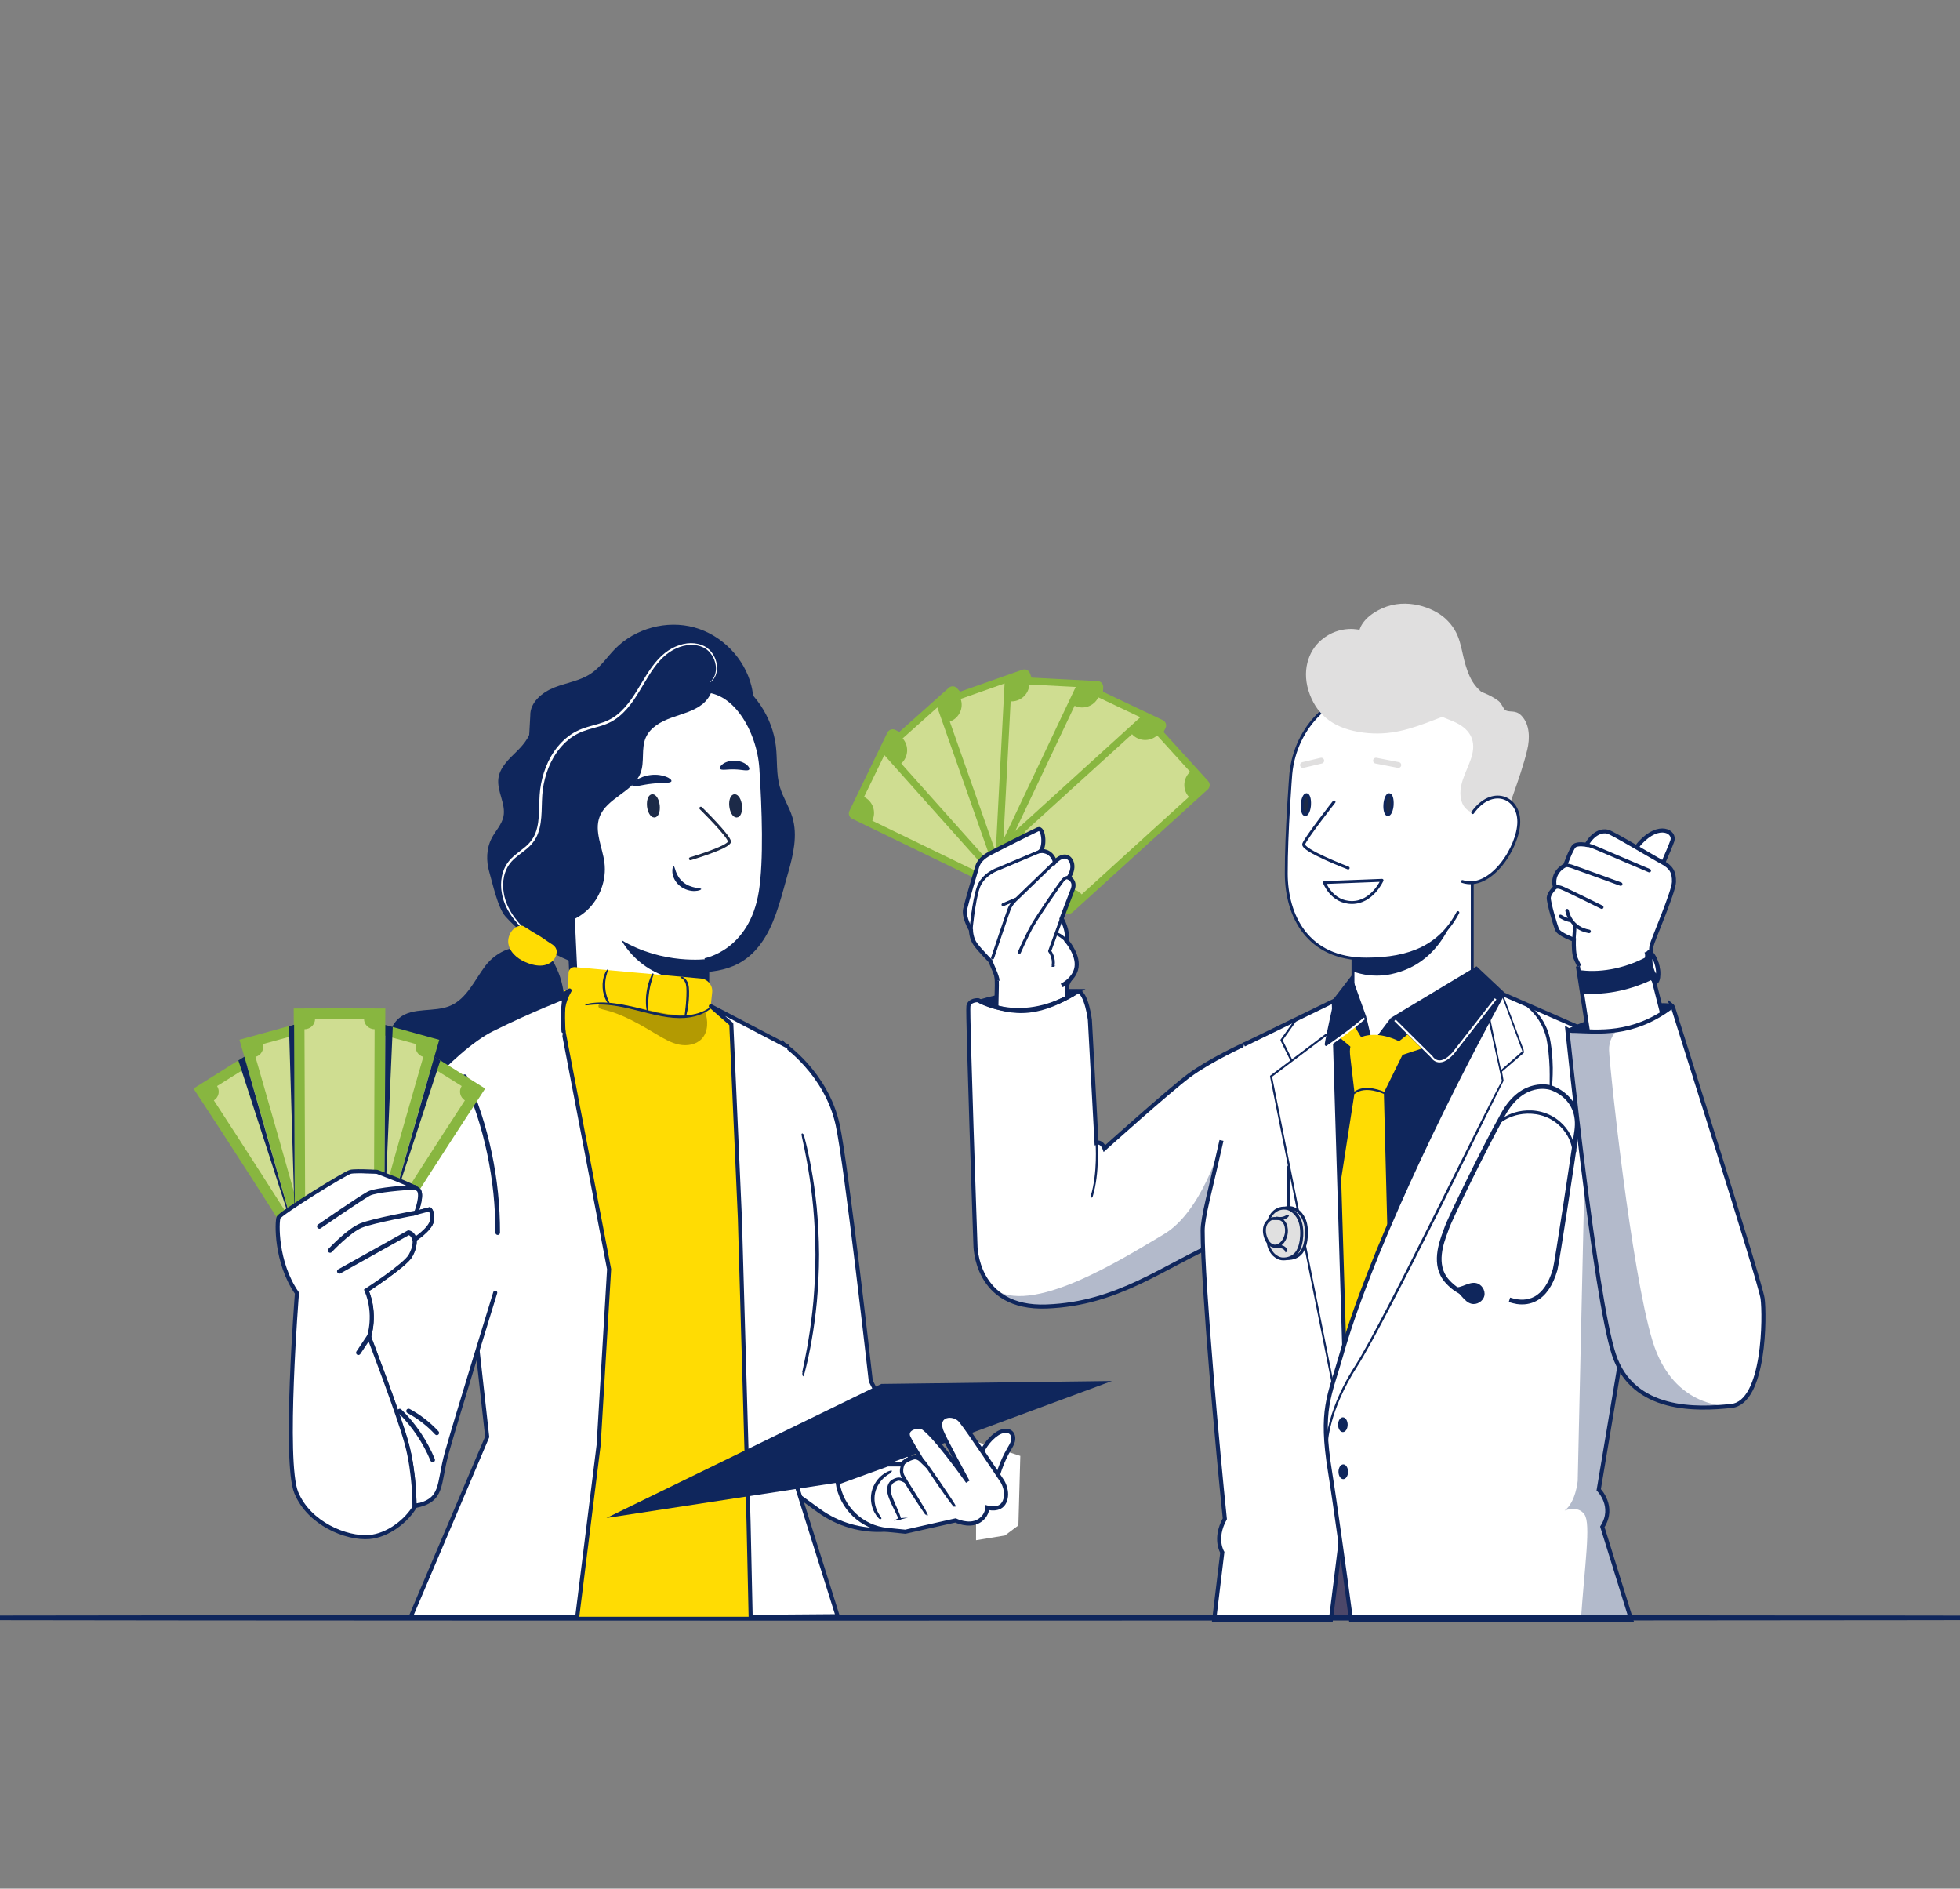 <?xml version="1.0" encoding="UTF-8"?>
<svg id="Capa_1" data-name="Capa 1" xmlns="http://www.w3.org/2000/svg" viewBox="0 0 482.61 464.95">
  <rect x="0" y="0" width="482.61" height="464.95" fill="#808080" stroke="none"/>
  <defs>
    <style>
      .cls-1, .cls-2, .cls-3, .cls-4, .cls-5, .cls-6, .cls-7, .cls-8, .cls-9 {
        stroke: #0f265c;
      }

      .cls-1, .cls-3, .cls-10, .cls-11, .cls-12 {
        stroke-linecap: round;
        stroke-linejoin: round;
      }

      .cls-1, .cls-4, .cls-5, .cls-8, .cls-13 {
        fill: #fff;
      }

      .cls-14, .cls-2, .cls-15, .cls-5, .cls-16, .cls-17, .cls-18, .cls-19, .cls-20 {
        fill-rule: evenodd;
      }

      .cls-14, .cls-6, .cls-7, .cls-9, .cls-16, .cls-21 {
        fill: #0f265c;
      }

      .cls-14, .cls-22 {
        opacity: .32;
      }

      .cls-14, .cls-16, .cls-17, .cls-18, .cls-19, .cls-20, .cls-23, .cls-24, .cls-25, .cls-21, .cls-26, .cls-27, .cls-28, .cls-29, .cls-13, .cls-30 {
        stroke-width: 0px;
      }

      .cls-2, .cls-3, .cls-10, .cls-11, .cls-12, .cls-15 {
        fill: none;
      }

      .cls-2, .cls-4, .cls-15, .cls-5, .cls-6, .cls-7, .cls-8, .cls-9 {
        stroke-miterlimit: 10;
      }

      .cls-3, .cls-11 {
        stroke-width: .71px;
      }

      .cls-10 {
        stroke: #1c2a48;
        stroke-width: .73px;
      }

      .cls-11, .cls-12 {
        stroke: #e0dfdf;
      }

      .cls-12 {
        stroke-width: 1.43px;
      }

      .cls-4 {
        stroke-width: 2px;
      }

      .cls-15 {
        stroke: #fff;
      }

      .cls-15, .cls-7 {
        stroke-width: .5px;
      }

      .cls-6 {
        stroke-width: .25px;
      }

      .cls-31 {
        opacity: .3;
      }

      .cls-17 {
        fill: #5295b2;
      }

      .cls-18, .cls-25 {
        fill: #88b640;
      }

      .cls-19, .cls-27 {
        fill: #cfdd91;
      }

      .cls-20, .cls-30 {
        fill: #ffdc03;
      }

      .cls-24 {
        fill: #4c4769;
      }

      .cls-26 {
        fill: #1c2a48;
      }

      .cls-28 {
        fill: #e0dfdf;
      }

      .cls-29 {
        fill: #e0e0e0;
      }
    </style>
  </defs>
  <g>
    <g>
      <path class="cls-13" d="m362.52,256.94c0,9.9-29.38,9.91-29.38,0v-40.48c0-9.9,6.57-17.93,14.68-17.93,8.11,0,14.69,8.03,14.69,17.93v40.48Z"/>
      <path class="cls-3" d="m362.52,256.94c0,9.9-29.38,9.91-29.38,0v-40.48c0-9.9,6.57-17.93,14.68-17.93,8.11,0,14.69,8.03,14.69,17.93v40.48Z"/>
      <path class="cls-21" d="m341.18,240.07c14.29-2.17,18.75-15.92,19.92-28.73-2.36-5.21-7.42-8.82-13.28-8.82-8.11,0-14.69,6.91-14.69,15.42v21.21c2.44.88,5.1,1.26,8.05.91"/>
      <path class="cls-13" d="m358.97,224.66c-4.31,8.18-11.62,11.45-22.59,11.45-14.52,0-19.62-10.74-19.66-21.01-.03-10.28,1.12-24.6,1.12-24.6,1.13-11.61,10.23-21.02,22.75-21.02h6.64c12.53,0,24.04,9.4,22.92,21.01,0,0-.02,17.61-7.91,24.61"/>
      <path class="cls-3" d="m358.97,224.66c-4.31,8.18-11.62,11.45-22.59,11.45-14.52,0-19.62-10.74-19.66-21.01-.03-10.28,1.12-24.6,1.12-24.6,1.13-11.61,10.23-21.02,22.75-21.02h6.64c12.53,0,24.04,9.4,22.92,21.01,0,0-.02,17.61-7.91,24.61"/>
      <path class="cls-13" d="m340.3,216.72l-14.19.55s1.8,4.91,6.79,4.91c4.99,0,7.4-5.46,7.4-5.46"/>
      <path class="cls-3" d="m340.3,216.72l-14.19.55s1.8,4.91,6.79,4.91c4.99,0,7.4-5.46,7.4-5.46Z"/>
      <path class="cls-26" d="m322.46,198.09c-.09,1.36-.57,2.46-1.07,2.46s-.83-1.1-.75-2.46c.09-1.36.56-2.46,1.06-2.46s.83,1.1.75,2.46"/>
      <path class="cls-3" d="m322.46,198.09c-.09,1.36-.57,2.46-1.07,2.46s-.83-1.1-.75-2.46c.09-1.36.56-2.46,1.06-2.46s.83,1.1.75,2.46Z"/>
      <path class="cls-26" d="m342.81,198.09c-.09,1.36-.57,2.46-1.07,2.46s-.83-1.1-.75-2.46c.09-1.36.56-2.46,1.06-2.46s.83,1.1.75,2.46"/>
      <path class="cls-3" d="m342.81,198.09c-.09,1.36-.57,2.46-1.07,2.46s-.83-1.1-.75-2.46c.09-1.36.56-2.46,1.06-2.46s.83,1.1.75,2.46Z"/>
      <path class="cls-13" d="m328.48,197.41s-6.95,8.86-7.47,10.38c-.52,1.52,10.95,5.9,10.95,5.9"/>
      <path class="cls-3" d="m328.48,197.41s-6.95,8.86-7.47,10.38c-.52,1.52,10.95,5.9,10.95,5.9"/>
      <path class="cls-12" d="m338.81,187.26l5.5,1.07m-18.98-1.07l-4.5,1.07"/>
      <path class="cls-28" d="m368.83,207.06c1.57-7.76,5.07-14.92,6.89-22.61.62-2.62.65-5.97-1.38-8.05-1.36-1.39-2.63-.52-3.88-1.28-.61-.37-.97-1.74-1.71-2.29-4.16-3.1-10.47-3.84-15.56-3.91-1.78-.02-4.48.03-6.01,1.04-2.94,1.94,1.52,3.24,2.95,3.98,2.58,1.33,5.29,2.23,7.99,3.4,3.88,1.68,5.7,4.52,4.72,8.51-.81,3.3-3.19,6.57-2.86,10.06.15,1.66.83,3.09,2.55,3.75.68.26,1.49.1,2.12.39,2.18,1.01,1.93,4.47,1.81,6.35-.06.95.5,4.07-.41,4.68.95-.63,2.05-.52,2.76-4.02"/>
      <path class="cls-11" d="m368.83,207.06c1.57-7.76,5.07-14.92,6.89-22.61.62-2.62.65-5.97-1.38-8.05-1.36-1.39-2.63-.52-3.88-1.28-.61-.37-.97-1.74-1.71-2.29-4.16-3.1-10.47-3.84-15.56-3.91-1.78-.02-4.48.03-6.01,1.04-2.94,1.94,1.52,3.24,2.95,3.98,2.58,1.33,5.29,2.23,7.99,3.4,3.88,1.68,5.7,4.52,4.72,8.51-.81,3.3-3.19,6.57-2.86,10.06.15,1.66.83,3.09,2.55,3.75.68.26,1.49.1,2.12.39,2.18,1.01,1.93,4.47,1.81,6.35-.06.95.5,4.07-.41,4.68.95-.63,2.05-.52,2.76-4.02Z"/>
      <path class="cls-28" d="m353.35,176.78c-6.09,2.37-11.11,4.05-17.58,3.23-6.92-.88-10.92-3.95-12.9-9.1-2.13-5.53-.41-10.45,2.7-13.08,4.54-3.85,9.45-2.35,9.45-2.35,0,0,.35-3.1,5.48-5.4,5.84-2.62,12.29-.14,15.1,2.41,3.97,3.61,3.6,7.21,5.05,11.74.71,2.22,1.57,4.22,3.36,5.89,1.79,1.67,3.41,3.16,4.6,5.36,2.04,3.76,2.01,11.44,1.75,14.31.6-3.48-5.3-13.42-8.82-14.28-2.71-.66-5.46.2-8.2,1.27"/>
      <path class="cls-11" d="m353.35,176.78c-6.09,2.37-11.11,4.05-17.58,3.23-6.92-.88-10.92-3.95-12.9-9.1-2.13-5.53-.41-10.45,2.7-13.08,4.54-3.85,9.45-2.35,9.45-2.35,0,0,.35-3.1,5.48-5.4,5.84-2.62,12.29-.14,15.1,2.41,3.97,3.61,3.6,7.21,5.05,11.74.71,2.22,1.57,4.22,3.36,5.89,1.79,1.67,3.41,3.16,4.6,5.36,2.04,3.76,2.01,11.44,1.75,14.31.6-3.48-5.3-13.42-8.82-14.28-2.71-.66-5.46.2-8.2,1.27Z"/>
      <path class="cls-13" d="m360.09,217.01c6.94,2.31,13.88-8.47,13.88-14.71,0-6.23-6.68-8.79-11.35-2.25"/>
      <path class="cls-3" d="m360.09,217.01c6.94,2.31,13.88-8.47,13.88-14.71,0-6.23-6.68-8.79-11.35-2.25"/>
    </g>
    <g>
      <g>
        <path class="cls-18" d="m250.31,221.2l-40.49-19.64c-.72-.35-1.02-1.21-.67-1.93l9.35-19.28c.35-.71,1.21-1.01,1.93-.67l40.49,19.64c.71.35,1.01,1.21.67,1.93l-9.35,19.28c-.35.71-1.21,1.01-1.93.67Z"/>
        <path class="cls-19" d="m246.87,217.61l-32.09-15.57c1.05-2.16.14-4.8-2.03-5.84l5.28-10.88c2.16,1.05,4.8.14,5.84-2.03l32.1,15.57c-1.05,2.16-.14,4.8,2.03,5.84l-5.28,10.88c-2.16-1.05-4.8-.14-5.84,2.03Z"/>
        <path class="cls-17" d="m247.09,208.94c-1.26-.61-1.78-2.12-1.17-3.38.61-1.26,2.12-1.78,3.38-1.17,1.26.61,1.78,2.12,1.17,3.38-.61,1.26-2.12,1.78-3.38,1.17Z"/>
      </g>
      <g>
        <path class="cls-18" d="m247.48,219.2l-29.97-33.58c-.53-.59-.48-1.51.12-2.03l15.99-14.27c.59-.53,1.51-.48,2.04.12l29.96,33.58c.53.59.48,1.51-.12,2.04l-15.99,14.27c-.59.53-1.51.48-2.03-.12Z"/>
        <path class="cls-19" d="m245.66,214.57l-23.75-26.61c1.79-1.6,1.95-4.38.35-6.18l9.03-8.06c1.6,1.79,4.38,1.95,6.18.35l23.75,26.61c-1.8,1.6-1.95,4.38-.35,6.18l-9.03,8.06c-1.6-1.8-4.38-1.95-6.18-.35Z"/>
        <path class="cls-17" d="m249.16,206.64c-.93-1.04-.84-2.64.2-3.57,1.04-.93,2.64-.84,3.57.2.93,1.04.84,2.64-.2,3.57-1.04.93-2.64.84-3.57-.2Z"/>
      </g>
      <g>
        <path class="cls-18" d="m230.68,173.82c-.26-.75.13-1.58.88-1.84l20.21-7.11c.75-.26,1.58.13,1.84.88l14.93,42.45c.26.75-.13,1.57-.88,1.84l-20.21,7.11c-.75.26-1.58-.13-1.84-.88"/>
        <path class="cls-19" d="m245.7,211.29l-11.83-33.65c2.27-.8,3.47-3.31,2.68-5.58l11.41-4.01c.8,2.27,3.31,3.47,5.58,2.67l11.83,33.65c-2.27.8-3.47,3.31-2.68,5.58l-11.41,4.01c-.8-2.27-3.31-3.47-5.58-2.68Z"/>
        <path class="cls-17" d="m251.96,205.29c-.46-1.32.23-2.76,1.55-3.23,1.32-.46,2.76.23,3.23,1.55.46,1.32-.23,2.76-1.55,3.22-1.32.46-2.76-.23-3.23-1.55Z"/>
      </g>
      <g>
        <path class="cls-25" d="m235.82,178.86h45c.8,0,1.44.65,1.44,1.44v21.43c0,.8-.65,1.44-1.44,1.44h-45c-.8,0-1.44-.65-1.44-1.44v-21.43c0-.8.65-1.44,1.44-1.44Z" transform="translate(54.06 438.99) rotate(-87)"/>
        <path class="cls-19" d="m246.98,208.28l1.87-35.62c2.4.13,4.47-1.74,4.6-4.14l12.08.63c-.13,2.4,1.74,4.47,4.14,4.6l-1.87,35.62c-2.4-.13-4.47,1.74-4.6,4.14l-12.08-.63c.12-2.4-1.74-4.47-4.14-4.6Z"/>
        <path class="cls-17" d="m255.05,205.11c.07-1.4,1.26-2.47,2.66-2.39,1.39.07,2.47,1.26,2.39,2.66-.07,1.4-1.26,2.47-2.66,2.39-1.39-.07-2.47-1.26-2.39-2.66Z"/>
      </g>
      <g>
        <path class="cls-18" d="m265.03,168.79c.34-.72,1.2-1.02,1.92-.68l19.36,9.18c.72.34,1.03,1.2.68,1.92l-19.28,40.66c-.34.72-1.2,1.02-1.92.68l-19.36-9.18c-.72-.34-1.02-1.2-.68-1.92"/>
        <path class="cls-19" d="m249.31,205.98l15.29-32.23c2.17,1.03,4.8.1,5.83-2.08l10.93,5.18c-1.03,2.17-.1,4.8,2.08,5.83l-15.29,32.23c-2.17-1.03-4.8-.1-5.83,2.08l-10.93-5.18c1.03-2.17.1-4.8-2.08-5.83Z"/>
        <path class="cls-17" d="m257.98,206.12c.6-1.26,2.11-1.8,3.37-1.2,1.26.6,1.8,2.11,1.2,3.37-.6,1.26-2.11,1.8-3.37,1.2-1.26-.6-1.8-2.11-1.2-3.37Z"/>
      </g>
      <g>
        <path class="cls-18" d="m247.73,206.6l33.31-30.26c.59-.53,1.5-.49,2.04.1l14.41,15.86c.53.59.49,1.5-.1,2.04l-33.31,30.26c-.59.53-1.5.49-2.04-.1l-14.41-15.86c-.53-.59-.49-1.5.1-2.04Z"/>
        <path class="cls-19" d="m252.34,204.74l26.4-23.99c1.62,1.78,4.4,1.91,6.18.3l8.13,8.96c-1.78,1.62-1.92,4.4-.3,6.18l-26.4,23.99c-1.62-1.78-4.4-1.91-6.18-.3l-8.13-8.95c1.78-1.62,1.91-4.4.3-6.18Z"/>
      </g>
    </g>
    <rect class="cls-24" x="312.33" y="368.85" width="39.58" height="30"/>
    <path class="cls-16" d="m265.52,243.98s-13.5-1.52-24.73,2.25c0,0-3.11,8,.18,7.83,3.29-.17,14.1.87,17.12-.86,3.03-1.73,7.43-9.21,7.43-9.21Z"/>
    <path class="cls-5" d="m241.7,233.97c3.05,3.17,3.83,5.16,3.75,8.66-.06,2.49-.16,7.31-.3,13.64l18.13-.03-.62-12.69c-.04-.8.31-1.68.74-2.39l-21.7-7.2Z"/>
    <path class="cls-5" d="m265.52,243.98c-8.82,5.45-15.23,6.63-24.73,2.25,0,0-2.07-.09-2.34,1.47-.26,1.56,1.73,58.72,1.73,58.72,0,0-.17,15.91,17.55,15.22,17.73-.69,28.44-9.75,43.06-16.16,14.62-6.41,5.51-48.31,5.51-48.31,0,0-8.45,3.85-13.55,7.65-5.1,3.81-20.78,17.92-20.78,17.92,0,0-.63-1.79-1.97-1.4l-1.64-30.27s-.78-6.4-2.86-7.09Z"/>
    <g class="cls-22">
      <path class="cls-16" d="m244.21,316.93c2.55,2.79,6.72,4.97,13.52,4.71,17.73-.69,28.44-9.75,43.06-16.16,3.16-1.39,5.21-4.44,6.49-8.36-2.91-6.76-6.74-15.37-6.74-15.37,0,0-4.56,16.6-14.08,22.18-9.51,5.57-33,20.69-42.26,13.01Z"/>
    </g>
    <path class="cls-16" d="m403.28,259.27c-12.1,26.84-10.29,36.12-1.55,59.31l-6.29,20.25h-97.09c-1.2-14.54-2.22-29.01-2.22-35.83,0-3.4,11.15-45.85,11.15-45.85l30.62-.54,65.37,2.66Z"/>
    <path class="cls-20" d="m340.75,269.03l1.02,39.84-10.7,25.34s-6.95-13.8-7.14-14.77c-.19-.97,4.42-17.09,4.42-17.09l5.18-33.31,1.56-3.16,4.33.63,1.34,2.53Z"/>
    <path class="cls-16" d="m375.69,254.94l-8.87,36.85s-16.1-28.04-16.74-28.79c-.64-.74-2.44-.35-2.44-.35l-6.87,1.77-5.95-2.05-14.01-3.04,1.17-9.79,10.99.28,4.93,6.79,32.08-11.89,5.71,10.22Z"/>
    <path class="cls-5" d="m306.31,257.17l22.1-10.75,3.57,118.06-4.29,34.38-28.74.03,2.02-16.73s-2.11-3.3.62-8.27c-1.61-15.29-5.46-57.61-5.46-70.88,0-3.45,1.82-9.7,4.64-22.25"/>
    <g>
      <path class="cls-5" d="m369.98,244.72l33.29,14.55c-12.1,26.84-10.29,36.12-1.55,59.31l-8.07,48.18s4.11,4.11.89,9.12l7.15,23.01-69.03-.03c-1.01-7.71-3.96-29.1-5.18-36.59-2.48-15.36-.12-18.48,2.79-28.75,6.69-23.65,24.02-60.16,39.7-88.79Z"/>
      <g>
        <path class="cls-7" d="m375.9,247.44s.08.03.2.11c.12.08.31.2.53.37.45.34,1.07.88,1.73,1.65,1.33,1.5,2.78,4.04,3.21,7.12.48,3.03.57,5.83.5,7.83-.03,1-.08,1.81-.12,2.37-.05.56-.08.87-.1.87s-.03-.31-.03-.87c0-.63,0-1.42.01-2.37,0-2-.12-4.76-.6-7.78-.42-3.01-1.8-5.5-3.06-7.01-1.26-1.54-2.32-2.23-2.28-2.28Z"/>
        <g>
          <path class="cls-21" d="m357.98,316.97c1.87.19,3.62-1.46,5.46-1.1,1.37.27,2.36,1.78,2.05,3.14-.31,1.36-1.86,2.3-3.21,1.95-1.92-.5-2.74-2.95-4.6-3.66"/>
          <path class="cls-7" d="m373.53,320.77c-.56-.08-1.13-.21-1.72-.39l.19-.62c2.25.69,4.23.58,5.9-.31,2.1-1.13,3.67-3.45,4.68-6.91l.04-.13c.41-1.37,4.55-28.78,5.29-33.99,1.15-8.14-5.85-10.26-6.14-10.34-.28-.09-6.62-2.09-11.32,6.32-4.92,8.81-13.21,25.94-13.89,27.99-.08.25-.2.56-.33.92-.98,2.61-3.01,8.04.27,11.79,3.66,4.18,7.14,3.25,7.29,3.21l.18.62c-.16.05-4.01,1.1-7.96-3.41-3.54-4.04-1.41-9.72-.39-12.44.13-.35.24-.65.32-.89.68-2.07,9.01-19.27,13.94-28.1,4.97-8.9,12.01-6.64,12.08-6.62.06.02,7.82,2.34,6.59,11.05-.6,4.29-4.88,32.63-5.31,34.09l-.04.13c-1.06,3.63-2.74,6.09-5,7.3-1.38.74-2.95.99-4.67.75Z"/>
        </g>
        <path class="cls-7" d="m387.49,283.71c-.09.02,0-1.4-.89-3.39-.45-.98-1.15-2.08-2.15-3.1-1-1.01-2.31-1.94-3.85-2.53-3.1-1.19-6.26-.82-8.27-.08-2.06.73-3.06,1.7-3.11,1.63,0,0,.05-.07.17-.18.13-.1.3-.27.55-.44.49-.37,1.27-.83,2.3-1.23,1.03-.4,2.33-.71,3.8-.77,1.46-.06,3.1.14,4.68.76,1.59.61,2.93,1.57,3.95,2.62,1.02,1.06,1.72,2.2,2.15,3.23.42,1.02.61,1.91.65,2.53.04.31.03.55.03.71,0,.16,0,.25-.02.25Z"/>
      </g>
    </g>
    <path class="cls-14" d="m394.9,294.44c.72,7.15,3.16,14.42,6.82,24.14l-8.07,48.18s4.11,4.11.89,9.12l7.15,23.01-12.43-.03c.93-13.57,2.5-23.65.89-26.01-1.6-2.36-4.9-.97-4.9-.97,2.78-2.09,3.23-7.32,3.23-7.32l1.66-74.3s1.89,1.66,4.75,4.19Z"/>
    <polygon class="cls-16" points="342.47 250.58 337.9 256.61 348.02 254.96 342.47 250.58"/>
    <polygon class="cls-16" points="336.44 250.4 337.9 256.61 333 252.37 336.44 250.4"/>
    <path class="cls-20" d="m345.35,259.69l6.65-2.2-1.66-3.26s-2.88-.38-3.04-.18-2.8,2.27-2.8,2.27l-8.99,1.13-.39-2.14-2.13-3.59-3.33,2.05-.35,1.2,4.85,4.07,11.18.64Z"/>
    <path class="cls-20" d="m334.51,255.58c1.66-.79,5.03-1.64,9.98.75l.85,3.36-4.6,9.34s-4.53-2.12-7.22,0l-1.02-8.68c-.26-2.18-.26-3.69,2.01-4.78Z"/>
    <path class="cls-16" d="m330.65,348.92c-.65,0-1.18.82-1.18,1.82s.53,1.82,1.18,1.82,1.18-.81,1.18-1.82-.53-1.82-1.18-1.82Z"/>
    <path class="cls-16" d="m330.75,360.5c-.65,0-1.18.82-1.18,1.82s.53,1.82,1.18,1.82,1.18-.81,1.18-1.82-.53-1.82-1.18-1.82Z"/>
    <path class="cls-21" d="m340.74,269.28s-.07,0-.11-.02c-.04-.02-4.42-2.03-6.96-.03-.11.09-.27.07-.35-.04-.09-.11-.07-.27.04-.35,2.78-2.2,7.29-.12,7.48-.03.13.06.18.21.12.34-.04.09-.13.14-.23.14Z"/>
    <path class="cls-5" d="m408.11,215.59s2.88-6.31,3.66-8.57c.78-2.27-3.2-4.6-7.88.43-4.69,5.03,4.22,8.14,4.22,8.14Z"/>
    <path class="cls-5" d="m406.55,240.29s-.17-6.15.1-7.46c.28-1.31,5.46-13.23,5.53-15.69.06-2.45-.67-3.71-2.98-4.93-2.31-1.22-12.04-7.14-13.35-7.47-1.31-.33-3.48.22-5.2,3.24,0,0-2.23-.45-3.02.28s-2.22,4.77-2.22,4.77c0,0-3.53,1.57-2.53,5.44,0,0-1.46,1.41-1.53,2.51-.07,1.11,1.58,6.82,2.09,7.93.51,1.12,4.1,2.43,4.1,2.43,0,0-.12,2.45.23,3.96.35,1.51,1.87,3.11,2.06,6.65l16.72-1.66Z"/>
    <path class="cls-16" d="m390.56,208.4c-.23-.05-.38-.28-.33-.51.05-.23.28-.38.51-.33,0,0,1.29.28,2.61.87,1.26.57,12.89,5.5,12.92,5.51.22.09.32.34.23.56-.09.22-.35.32-.56.23-.03-.01-11.65-4.93-12.94-5.52-1.24-.56-2.43-.82-2.43-.82h0Zm-7.47,10.45c-.21.12-.47.05-.59-.16-.12-.2-.05-.47.16-.59,0,0,.66-.41,1.89.02,1.05.36,10.03,4.82,10.05,4.83.21.11.3.36.19.58-.11.21-.36.3-.58.19-.02-.01-8.92-4.43-9.95-4.79-.85-.3-1.17-.09-1.17-.09h0Zm2.35,5.4s.12.78.61,1.75c-.86-.28-1.58-.76-1.58-.76-.2-.13-.47-.08-.6.12s-.08.46.12.59c0,0,1.33.89,2.69,1.07.19.26.41.52.67.78l-.24,3.52c-.02.24.16.44.4.46.24.02.44-.16.46-.4l.19-2.88c.78.56,1.78,1.01,3.05,1.22.23.04.46-.12.5-.35.04-.23-.12-.46-.35-.5-2.09-.35-3.33-1.42-4.06-2.45-.02-.03-.03-.06-.06-.08-.78-1.14-.95-2.22-.95-2.22-.04-.23-.26-.4-.49-.36s-.4.26-.36.49h0Zm.02-10.79s.41-.09,1.32.21c1.02.33,12.11,4.38,12.14,4.39.22.08.47-.03.55-.26.08-.22-.03-.47-.26-.55-.03-.01-11.17-4.08-12.18-4.4-1.11-.36-1.69-.24-1.69-.24-.24.03-.4.25-.37.48s.25.4.48.37Z"/>
    <path class="cls-16" d="m385.92,253.43s.96-.89,8.66-3.43c7.7-2.53,16.41-3.77,16.98-2.57.57,1.2-.08,4.87-.51,5.29-.42.42-21.02,3.66-22.01,3.66s-3.12-2.95-3.12-2.95Z"/>
    <polyline class="cls-5" points="388.53 237.89 391.51 257.24 407.01 255.82 409.98 252.26 405.42 234.34"/>
    <path class="cls-16" d="m405.55,235.5c-4.77,2.6-10.73,4.03-16.14,3.38-.2-.02-.39.04-.54.19-.15.15-.21.33-.18.54l.54,4.4c.04.31.28.54.59.57,5.92.47,12.12-.99,17.42-3.62.28-.14.42-.44.34-.74l-1.09-4.29c-.05-.2-.18-.35-.37-.44-.19-.08-.39-.07-.57.02Z"/>
    <path class="cls-16" d="m405.94,233.92c-.9.21-1.2,2.24-.65,4.53.55,2.29,1.72,3.97,2.62,3.75.9-.22,1.19-2.25.65-4.53-.54-2.29-1.72-3.97-2.62-3.75Z"/>
    <path class="cls-5" d="m406.67,235.39c-.39.16-.41,1.42-.05,2.8.36,1.38.96,2.37,1.34,2.2s.41-1.42.05-2.8c-.36-1.38-.96-2.37-1.34-2.2Z"/>
    <path class="cls-5" d="m387.73,253.79c5.61.16,14.18,1.32,23.72-5.8,0,0,.21-.25.11-.55,0,0,.38.29.47.8.09.5,21.41,67.31,21.97,71.44.56,4.13.58,25.56-7.69,26.44-8.27.87-24.2,1.63-28.92-12.64-4.72-14.27-11.47-80.04-11.47-80.04,0,0,.7.42,1.81.36Z"/>
    <g class="cls-22">
      <path class="cls-16" d="m387.73,253.79c2.82.08,6.39.41,10.46-.18-1,1.05-2.08,2.64-1.99,4.96.17,4.62,5.45,54.25,10.69,71.52,5.24,17.27,19.43,16.02,19.43,16.02-8.27.87-24.2,1.63-28.92-12.64-4.72-14.27-11.47-80.04-11.47-80.04,0,0,.7.42,1.81.36Z"/>
    </g>
    <path class="cls-5" d="m245.61,241.46c0-1.16-1.53-4.1-1.7-4.82,0,0-2.53-2.57-3.68-4.1-1.15-1.53-1.15-3.57-1.15-3.57,0,0-1.88-3.16-1.44-5.14.44-1.98,2.57-9.14,2.97-10.46.41-1.31,1.34-2.32,3.17-3.3,1.83-.98,10.48-5.33,11.8-5.92,1.32-.59,1.86,3.94.66,5.35,0,0,2.66-.3,3.51,2.69,0,0,1.16-1.37,2.52-1.32,1.36.05,2.78,2.33.84,5.19,0,0,1.84.73,1.01,2.93-.83,2.19-2.73,7.15-2.73,7.15,0,0,1.77,2.89,1.18,5.4,0,0,3.38,3.84,2.37,7.17-.72,2.39-2.94,3.59-3.51,3.91"/>
    <path class="cls-16" d="m342.47,250.58l10.06,9.98s1.69,1.46,3.39-.01c1.7-1.48,14.44-16.27,14.44-16.27l-6.79-6.39-21.1,12.69Z"/>
    <path class="cls-16" d="m336.44,250.4l-9.03,6.93s-1.3.63-1.21-.36c.09-.98,2.37-11.31,2.37-11.31l4.22-5.47,3.65,10.21Z"/>
    <path class="cls-21" d="m369.78,245.09c.13.04.32-.25.35-.12l5.02,13.44c.02.1.13.74.04.8l-5.35,4.61.39,2.24s-.33.7-.39.79c-.38.54-28.45,58.37-35.68,69.6-6.99,10.86-7.24,18.87-7.25,19.38.17,1.88.44,3.98.83,6.38,1.29,7.98,2.38,16.06,3.28,22.92.02.14-.08.26-.22.28-.01,0-.02,0-.03,0-.12,0-.23-.09-.25-.22-.9-6.85-1.99-14.93-3.28-22.91-.39-2.41-.66-4.51-.83-6.4,0-.01,0-.02,0-.04-.62-6.93.15-10.8,1.48-15.32l-15.17-75.49c-.02-.09.02-.19.09-.25l4.91-3.7-2.41-4.9c-.04-.08-.03-.18.02-.26l3.72-5.23c.08-.11.24-.14.35-.06.11.08.14.24.06.35l-3.63,5.11,2.3,4.68,8.33-6.27c.11-.08.27-.06.35.05.08.11.06.27-.05.35l-8.57,6.45s-.01,0-.02.01l-4.94,3.72,14.95,74.41c.16-.51.32-1.03.48-1.56.43-1.4.88-2.85,1.35-4.51,6.49-22.96,22.42-56.54,36.31-82.54,0-.01.01-.02.02-.03,1.15-2.15,2.28-4.24,3.39-6.28.07-.12.22-.17.34-.1.12.07.17.22.1.34-1.09,2-2.21,4.05-3.23,6l2.65,12.61,5.26-4.61m-46.48,81.8c-1.13,3.83-1.85,7.19-1.66,12.37.59-3.37,2.26-9.47,7.01-16.83,7.05-10.96,33.94-66.92,36.1-70.01l-3.24-14.67c-13.83,25.92-29.62,59.26-36.08,82.08-.47,1.67-.92,3.12-1.35,4.52-.27.87-.53,1.7-.77,2.51,0,0,0,.02,0,.03Zm74.85,1.61c-.05,0-.11-.02-.15-.05-2.75-2.13-4.74-5.04-5.93-8.64-4.67-14.14-11.42-79.44-11.49-80.09,0-.09.03-.19.12-.24.08-.05.18-.05.26,0,0,0,.66.38,1.66.33.56.01,1.13.04,1.72.06,1.09.05,2.21.1,3.42.1.14,0,.25.11.25.25,0,.14-.11.25-.25.25h0c-1.22,0-2.35-.05-3.44-.1-.59-.03-1.15-.05-1.69-.07-.65.03-1.17-.09-1.51-.21.6,5.72,6.96,66.07,11.42,79.56,1.16,3.51,3.1,6.33,5.76,8.41.11.09.13.24.04.35-.05.06-.12.1-.2.1Zm-134.43-47.38s-.05,0-.07-.01c-.13-.04-.21-.18-.17-.31,1.78-5.85,1.2-13.11,1.2-13.18-.01-.14.09-.26.23-.27.13,0,.26.09.27.23,0,.07.59,7.43-1.22,13.37-.03.11-.13.18-.24.18Z"/>
    <g>
      <path class="cls-7" d="m317.26,286.55c.07,0,.13,4.21.13,7.07s-.06,5.18-.13,5.18-.13-2.32-.13-5.18.06-7.07.13-7.07Z"/>
      <g>
        <g>
          <path class="cls-29" d="m313.32,305.66c.09,1.06.54,2.01,1.11,2.75.57.74,1.72,1.46,2.65,1.41,0,0,2.32.2,3.56-1.79,1.13-1.8,1.41-5.54.5-7.75-.62-1.52-2.02-2.93-3.67-2.97-2.16-.05-3.51,1.51-3.97,3.09"/>
          <path class="cls-7" d="m313.51,300.38s.05-.41.4-1.06c.18-.32.43-.7.81-1.06.37-.37.89-.7,1.53-.9.32-.09.66-.16,1.03-.16.36-.02.75.02,1.12.15.75.24,1.45.76,2,1.44.56.67.97,1.53,1.18,2.45.21.93.27,1.91.22,2.91-.1,1.54-.4,3.06-1.25,4.23-.43.57-1.02.99-1.63,1.23-.61.24-1.24.34-1.84.31h.01c-.49.02-.94-.14-1.32-.33-.38-.19-.71-.43-.99-.69-.56-.53-.86-1.12-1.08-1.61-.21-.49-.3-.91-.34-1.19-.02-.14-.03-.25-.03-.32,0-.07,0-.11,0-.11.04,0,.04.62.48,1.58.23.47.55,1.05,1.09,1.54.27.24.6.47.96.65.37.17.79.31,1.22.29h0s.01,0,.01,0c1.11.04,2.45-.39,3.26-1.48.79-1.09,1.1-2.6,1.19-4.1.11-1.94-.22-3.89-1.32-5.19-.53-.65-1.18-1.15-1.89-1.38-.35-.12-.71-.16-1.05-.15-.35,0-.68.06-.98.14-.61.17-1.11.48-1.48.83-.38.34-.64.7-.82,1.01-.37.62-.46,1.02-.49,1.01Z"/>
        </g>
        <g>
          <path class="cls-29" d="m312.18,305.76c.09,1.06.54,2.01,1.11,2.75.57.74,1.72,1.46,2.65,1.41,0,0,2.32.2,3.56-1.79,1.13-1.8,1.41-5.54.5-7.75-.62-1.52-2.02-2.93-3.67-2.97-2.16-.05-3.51,1.51-3.97,3.09"/>
          <path class="cls-7" d="m312.36,300.48s.05-.41.4-1.06c.18-.32.43-.7.81-1.06.37-.37.89-.7,1.53-.9.32-.09.66-.16,1.03-.16.36-.02.75.02,1.12.15.75.24,1.45.76,2,1.44.56.67.97,1.53,1.18,2.45.21.92.27,1.91.22,2.91-.1,1.54-.4,3.06-1.25,4.23-.43.57-1.02.99-1.63,1.23-.61.24-1.24.34-1.84.31h.01c-.49.02-.94-.14-1.32-.33-.38-.19-.71-.43-.99-.69-.56-.53-.86-1.12-1.08-1.61-.21-.49-.3-.91-.34-1.19-.02-.14-.03-.25-.03-.32,0-.07,0-.11,0-.11.04,0,.04.62.48,1.58.23.47.55,1.05,1.09,1.54.27.24.6.47.96.65.37.17.79.31,1.22.29h0s.01,0,.01,0c1.11.04,2.45-.39,3.26-1.48.79-1.09,1.1-2.6,1.19-4.1.11-1.94-.22-3.89-1.32-5.19-.53-.65-1.18-1.15-1.89-1.38-.35-.12-.71-.16-1.05-.15-.35,0-.68.06-.98.14-.61.17-1.11.48-1.48.83-.38.34-.64.7-.82,1.01-.37.62-.46,1.02-.49,1.01Z"/>
        </g>
        <g>
          <path class="cls-29" d="m314.26,299.93c-1.07-.21-2.18.52-2.63,1.52-.45.99-.35,2.17,0,3.2.18.53.43,1.04.82,1.44s.91.69,1.46.71c.82.02,1.55-.53,2.02-1.2.77-1.07,1.03-2.49.69-3.76-.22-.85-.85-1.72-1.73-1.74"/>
          <path class="cls-7" d="m314.9,300.1s.07-.02.2,0c.13.01.32.06.53.18.43.24.92.83,1.12,1.69.21.84.18,1.94-.3,3-.24.52-.59,1.05-1.1,1.44-.49.4-1.21.65-1.89.45-.68-.19-1.19-.69-1.51-1.24-.32-.55-.51-1.13-.63-1.69-.24-1.13-.04-2.25.49-2.96.53-.72,1.23-1.02,1.71-1.09.24-.04.43-.02.56,0,.13.03.19.04.19.05,0,.03-.27-.05-.73.05-.45.09-1.11.4-1.58,1.09-.48.68-.64,1.73-.41,2.81.12.54.31,1.1.61,1.61.3.51.77.95,1.37,1.12.59.17,1.21-.04,1.67-.4.47-.36.8-.85,1.04-1.35.47-1,.52-2.05.34-2.86-.17-.82-.61-1.4-1-1.64-.39-.26-.68-.23-.67-.26Z"/>
        </g>
        <path class="cls-7" d="m316.73,307.99s-.09-.15-.26-.35c-.16-.2-.46-.42-.84-.54-.38-.12-.76-.14-1.03-.16-.27-.02-.45-.04-.45-.08,0-.03.17-.08.45-.1.28-.02.68-.04,1.11.1.43.13.76.42.91.68.15.26.14.45.11.46Z"/>
        <path class="cls-7" d="m317.12,299.26s-.08.18-.3.36c-.23.18-.59.37-1.03.45-.44.08-.85.03-1.13-.06-.28-.09-.42-.2-.41-.23.03-.07.68.19,1.49.04.81-.14,1.33-.61,1.38-.56Z"/>
      </g>
    </g>
    <path class="cls-2" d="m240.78,246.23s10.92,6.74,24.73-2.25"/>
  </g>
  <path class="cls-9" d="m499.81,398.29c0,.1-164.2.18-292.7.18s-222.77-.08-222.77-.18,94.22-.18,222.77-.18,292.7.08,292.7.18Z"/>
  <polyline class="cls-13" points="239.82 354.74 251.23 358.42 250.76 375.53 247.44 378.01 240.33 379.18 240.33 355.57"/>
  <path class="cls-15" d="m343.48,251.18l9.04,8.97s1.73,3.08,5.29-.87l10.45-13.37"/>
  <path class="cls-15" d="m326.68,257.74s6.29-4.33,9.28-7.05"/>
  <g>
    <g>
      <g>
        <g>
          <g>
            <path class="cls-21" d="m130.57,176.17c-.09-3.23,2.9-5.73,5.91-6.92,3.01-1.18,6.36-1.63,9.04-3.44,2.38-1.6,3.97-4.09,5.99-6.13,4.94-5,12.64-7.08,19.42-5.23,6.78,1.85,12.36,7.55,14.08,14.37,1.16,4.61.37,10.05-3.26,13.11-4.21,3.55-10.46,2.76-15.86,1.66-5.4-1.1-11.51-2.19-16.02.98-2.72,1.91-4.28,5.02-5.94,7.9-1.66,2.88-3.75,5.82-6.89,6.9-3.14,1.08-7.41-.79-7.53-4.11"/>
            <path class="cls-21" d="m130.78,177.94c.36,2.71-1.61,5.14-3.56,7.05-1.95,1.91-4.16,3.94-4.5,6.66-.4,3.17,1.91,6.29,1.24,9.41-.43,1.98-1.97,3.51-2.9,5.31-1.31,2.53-1.38,5.58-.58,8.31.8,2.73,2.09,8.83,3.99,10.95,5.25,5.87,13.6,10.93,21.28,12.69,7.67,1.76,15.64,1.77,23.5,1.29,6.43-.4,13.83-.1,19.19-8.95,2.78-4.58,4.15-10.68,5.63-15.83,1.27-4.44,2.37-9.19,1.05-13.61-.77-2.58-2.32-4.87-3.08-7.44-.95-3.22-.6-6.67-.98-10-.83-7.22-5.31-13.93-11.67-17.46-6.36-3.53-14.42-3.78-20.99-.66"/>
          </g>
          <g>
            <path class="cls-4" d="m187.97,189.06c-.6-9.23-6.74-20.54-15.94-19.55l-28.71,7.32c-2.79.3-4.89,2.69-4.83,5.5l3.23,69.26c-.07.02-.13.03-.2.04,0,0,6.54,19.53,25.53,13.57,3.76-1.18,5.48-5.3,6.23-9.54l.19.02c0-.5.01-.97.02-1.45.63-4.89.11-9.51.11-9.51h0c.05-5.59.05-7.88.05-7.83,0,0,11.79-1.98,14.2-17.38,1.2-7.66.79-20.2.12-30.46Z"/>
            <g>
              <g>
                <g>
                  <path class="cls-21" d="m174.13,236.1s-10.83,1.49-21.1-4.65c0,0,5.57,11.43,20.97,9.95l.13-5.3Z"/>
                  <path class="cls-21" d="m165.88,213.25c.35-.02.35,2.28,2.33,3.92,1.97,1.64,4.43,1.37,4.45,1.7.03.14-.55.45-1.58.48-1.02.04-2.5-.29-3.71-1.28-1.21-1-1.73-2.34-1.81-3.28-.09-.96.17-1.54.32-1.52Z"/>
                </g>
                <path class="cls-21" d="m165.33,192.32c-.21.58-2.33.31-4.82.61-2.5.26-4.5.99-4.84.47-.15-.25.2-.79,1.01-1.35.8-.56,2.09-1.09,3.58-1.26,1.5-.17,2.87.07,3.77.43.92.37,1.38.82,1.29,1.09Z"/>
                <path class="cls-21" d="m184.47,189.45c-.37.48-1.84-.01-3.6-.03-1.76-.08-3.25.33-3.59-.17-.15-.24.08-.73.73-1.19.64-.46,1.71-.83,2.92-.8,1.21.04,2.26.47,2.87.96.62.49.83.99.66,1.23Z"/>
              </g>
              <path class="cls-21" d="m132.58,227.46c4.23.85,8.84-.45,12-3.39,3.16-2.94,4.79-7.44,4.25-11.72-.48-3.78-2.52-7.62-1.21-11.2,1.73-4.73,8.36-6.18,10.12-10.9,1.02-2.74.1-5.95,1.26-8.64,1.09-2.53,3.75-3.98,6.34-4.92,2.59-.94,5.36-1.58,7.54-3.27,2.17-1.69,3.53-4.88,2.13-7.25-11.48,1.38-22.79,4.12-33.63,8.17-2.51.94-5.15,2.07-6.63,4.3-1.57,2.36-1.5,5.41-1.36,8.25.64,13.82,1.29,27.63,1.93,41.45"/>
            </g>
            <path class="cls-13" d="m133.54,232.75s-.09-.05-.25-.16c-.19-.14-.41-.31-.68-.52-.6-.47-1.47-1.16-2.55-2.11-1.07-.96-2.37-2.17-3.62-3.81-1.24-1.62-2.46-3.74-2.88-6.33-.46-2.53-.12-5.71,1.98-8.1,1.04-1.17,2.37-2.05,3.59-3.06,1.24-.99,2.26-2.25,2.8-3.81,1.14-3.14.63-6.77,1.07-10.48.49-3.69,1.81-7.51,4.36-10.6,1.28-1.53,2.81-2.86,4.56-3.73,1.75-.92,3.64-1.3,5.38-1.82,1.76-.49,3.38-1.22,4.73-2.33,1.35-1.09,2.46-2.42,3.43-3.78,1.93-2.75,3.36-5.67,5.2-8.11.92-1.22,1.91-2.33,3.03-3.22,1.12-.89,2.35-1.55,3.6-1.96,2.48-.85,5.11-.57,6.83.68,1.71,1.3,2.33,3.17,2.43,4.61.07,1.48-.43,2.59-.93,3.17-.24.3-.46.49-.63.6-.16.12-.24.17-.25.16,0,0,.06-.08.2-.22.15-.12.35-.33.56-.63.45-.59.88-1.66.77-3.07-.13-1.37-.78-3.14-2.38-4.32-1.62-1.13-4.1-1.37-6.46-.54-1.19.4-2.36,1.05-3.42,1.91-1.07.86-2.02,1.95-2.91,3.15-1.78,2.4-3.19,5.32-5.14,8.14-.98,1.4-2.12,2.78-3.53,3.93-1.4,1.17-3.15,1.97-4.94,2.46-1.78.53-3.62.91-5.26,1.78-1.67.83-3.12,2.09-4.35,3.56-2.45,2.97-3.75,6.67-4.23,10.26-.45,3.59.07,7.28-1.14,10.61-.57,1.67-1.72,3.06-3,4.06-1.26,1.03-2.57,1.88-3.55,2.97-1.97,2.2-2.35,5.2-1.93,7.65.37,2.51,1.52,4.57,2.71,6.18,1.2,1.63,2.45,2.86,3.49,3.84,1.05.98,1.89,1.7,2.46,2.2.57.5.86.77.85.79Z"/>
          </g>
        </g>
        <g>
          <path class="cls-21" d="m130.73,234.66c-3.16-3.06-8.57-.4-11.22,3.11-2.65,3.51-4.54,8.03-8.57,9.8-4.03,1.76-9.27.25-12.65,3.06-4.66,3.87-2.05,12.85-7.09,16.22-2,1.34-4.64,1.29-6.78,2.39-5.04,2.6-4.98,9.71-4.2,15.33,1.09,7.89,2.29,16.06,6.64,22.73,4.35,6.67,12.82,11.36,20.36,8.78,7.24-2.47,10.96-10.28,13.9-17.34,4.07-9.77,8.15-19.54,12.22-29.31,2.36-5.65,4.74-11.39,5.5-17.46.77-6.07-.26-12.64-4.13-17.39"/>
          <path class="cls-30" d="m128.7,227.92c-2.3-.28-4.05,2.54-3.45,4.77.6,2.24,2.75,3.73,4.94,4.49,1.22.43,2.54.69,3.81.44,1.27-.25,2.48-1.09,2.89-2.32.43-1.29.1-2.17-1.06-2.89-1.51-.95-2.4-1.69-3.59-2.35-1.83-1.01-1.72-1.14-3.54-2.15"/>
        </g>
        <g>
          <g>
            <polygon class="cls-30" points="181.59 252.68 172.66 245.92 139.03 243.77 137.67 248.28 148.61 316.56 139.98 398.02 186.91 398.02 181.59 252.68"/>
            <g>
              <path class="cls-30" d="m174.32,254.06l1.04-9.76c.18-1.72-1.08-3.26-2.8-3.41l-30.97-2.8c-.84-.08-1.57.57-1.59,1.41l-.35,11.62,8.97,15.22,9.22,2.93h11.27s6.48-6.92,6.48-6.92l-1.27-8.28Z"/>
              <g class="cls-31">
                <path class="cls-23" d="m173.58,248.93c.83,2.28.85,5.1-.83,6.85-1.37,1.42-3.57,1.78-5.51,1.39-1.94-.39-3.68-1.41-5.38-2.42-4.26-2.54-8.59-5.16-13.44-6.24-.31-.07-.64-.14-.87-.36s-.29-.65-.03-.84c.11-.08.26-.1.4-.12,4.28-.43,8.54.78,12.74,1.72,4.2.94,8.68,1.61,12.73.15"/>
              </g>
            </g>
          </g>
          <g>
            <path class="cls-8" d="m192.93,257.08s10.56,7.07,13.33,19.84c2.18,10.04,8.15,63.06,8.15,63.06l10.46,20.36-6.83,16.24h0c-5.85.41-11.66-1.25-16.41-4.69l-4.6-3.33-8.43-12.5,4.32-98.99Z"/>
            <polyline class="cls-1" points="193.83 358.36 206.26 397.88 184.83 398.04 184.32 374.87 182.18 299.88 180.07 252.11 175.03 247.71 193.85 257.56"/>
            <path class="cls-7" d="m197.74,338.4s.07-.2.17-.58c.11-.42.25-.98.42-1.69.18-.73.4-1.63.6-2.69.21-1.05.48-2.25.69-3.58.23-1.33.48-2.79.68-4.37.24-1.57.4-3.26.59-5.04.32-3.56.54-7.49.54-11.62-.02-4.13-.25-8.06-.58-11.62-.2-1.78-.37-3.47-.61-5.04-.21-1.58-.46-3.04-.7-4.37-.22-1.33-.49-2.53-.71-3.58-.21-1.05-.43-1.95-.61-2.68-.18-.7-.32-1.27-.43-1.69-.1-.38-.16-.58-.18-.58-.01,0,.02.21.1.6.09.42.21.99.36,1.7.16.74.36,1.64.55,2.69.19,1.05.45,2.25.65,3.58.22,1.33.46,2.79.65,4.36.23,1.57.39,3.26.57,5.03.31,3.55.53,7.47.55,11.58,0,4.11-.21,8.03-.51,11.58-.18,1.77-.33,3.46-.56,5.03-.19,1.58-.42,3.03-.64,4.36-.19,1.34-.44,2.53-.64,3.58-.19,1.06-.38,1.96-.54,2.7-.15.71-.26,1.28-.35,1.7-.08.39-.11.6-.1.6Z"/>
          </g>
          <g>
            <path class="cls-1" d="m138.68,244.91l1.58-1.07c-1.67,2.86-2.24,6.22-1.62,9.47l11.34,59.15-2.57,43.22-5.28,42.35h-40.99s18.82-44.29,18.82-44.29l-6.64-59.68"/>
            <path class="cls-7" d="m120.33,300.7s-.05.14-.1.4c-.06.3-.13.68-.23,1.15-.19,1.05-.45,2.48-.77,4.22-.63,3.62-1.49,8.53-2.43,13.96-.91,5.44-1.73,10.35-2.33,13.98-.27,1.75-.5,3.19-.66,4.24-.07.47-.12.85-.16,1.16-.03.27-.04.41-.03.41.01,0,.05-.13.11-.39.06-.3.14-.68.23-1.14.2-1.05.46-2.48.78-4.22.65-3.57,1.51-8.5,2.44-13.96.93-5.45,1.75-10.4,2.32-13.98.27-1.75.49-3.19.65-4.25.06-.47.11-.85.15-1.16.03-.27.04-.41.02-.41Z"/>
          </g>
        </g>
        <g>
          <polygon class="cls-21" points="273.79 339.98 206.26 364.99 149.33 373.7 217.02 340.7 273.79 339.98"/>
          <g>
            <path class="cls-8" d="m244.89,366.95c.54-3.6,1.76-7.09,3.6-10.23.36-.62.75-1.23.92-1.92.17-.69.1-1.49-.38-2.02-.87-.94-2.45-.52-3.52.19-2.21,1.48-3.68,3.86-4.55,6.37-.87,2.51-1.18,5.17-1.49,7.81"/>
            <path class="cls-8" d="m218.57,360.52h3.36c.67-.7,1.68-1.33,2.94-1.69.77-.22,1.54.19,2.22.86-1.5-2.47-3.12-5.2-3.43-5.94-.6-1.45.73-2.54,2.9-2.54,2.18,0,11.72,13.54,11.72,13.54,0,0-5.93-10.89-6.51-12.55-1.44-4.16,3.11-4.47,4.76-2.46,2.05,2.49,10.33,15.01,10.33,15.01,0,0,1.57,2.54.48,4.96-1.09,2.42-4.23,1.45-4.23,1.45,0,0,.02,2.11-2.22,3.36-2.43,1.35-5.62-.22-5.62-.22l-12.35,2.78s-1.96-.2-4.47-.45c-6.26-.62-11.29-5.42-12.21-11.64h0s12.31-4.47,12.31-4.47Z"/>
          </g>
        </g>
      </g>
      <path class="cls-7" d="m227.37,359.5c-.14.08,1.5,2.67,3.64,5.77,1.07,1.55,2.06,2.94,2.79,3.94s1.21,1.59,1.25,1.56c.04-.03-.35-.68-1.03-1.72-.67-1.03-1.63-2.45-2.69-4-1.07-1.55-2.05-2.95-2.76-3.95-.32-.44-.6-.83-.86-1.18-.21-.28-.31-.41-.34-.42Z"/>
      <path class="cls-7" d="m228.11,372.76s-.36-.81-1.1-2.02c-.73-1.22-1.77-2.88-2.91-4.71-.57-.92-1.12-1.79-1.57-2.6-.47-.78-.44-1.63-.27-2.29.36-1.35,1.12-1.92,1.05-1.97-.01-.02-.21.1-.48.4-.27.3-.62.79-.84,1.49-.21.68-.28,1.66.22,2.53.44.84.98,1.72,1.55,2.64,1.14,1.84,2.22,3.48,3.01,4.65.79,1.18,1.28,1.9,1.33,1.88Z"/>
      <path class="cls-7" d="m221.61,373.99c.05-.02-.16-.77-.66-1.93-.27-.61-.56-1.29-.88-2.01-.32-.76-.69-1.59-.91-2.49-.22-.87-.07-1.81.39-2.41.22-.3.56-.47.88-.63.32-.15.64-.25.92-.26.55.03,1.02.33,1.33.46.31.16.5.23.51.21.01-.02-.14-.14-.43-.34-.15-.1-.33-.21-.55-.33-.23-.11-.49-.26-.85-.27-.35,0-.7.09-1.05.24-.34.15-.74.34-1.03.7-.57.71-.73,1.75-.49,2.72.23.96.62,1.8.96,2.55.35.75.68,1.42.96,1.98.56,1.12.85,1.83.91,1.81Z"/>
      <path class="cls-7" d="m219.34,362.3s-.2.02-.53.16c-.33.13-.78.38-1.29.76-1.01.74-2.22,2.18-2.66,4.11-.43,1.93.06,3.74.66,4.85.3.56.61.98.85,1.24.24.26.39.38.41.37.06-.05-.49-.61-1.01-1.72-.52-1.1-.93-2.82-.53-4.64.41-1.82,1.52-3.21,2.45-3.98.94-.79,1.68-1.07,1.65-1.13Z"/>
      <g>
        <path class="cls-26" d="m179.93,198.39c.13,1.38.77,2.5,1.44,2.5s1.1-1.12.97-2.5c-.13-1.38-.77-2.5-1.44-2.5s-1.1,1.12-.97,2.5"/>
        <path class="cls-10" d="m179.93,198.39c.13,1.38.77,2.5,1.44,2.5s1.1-1.12.97-2.5c-.13-1.38-.77-2.5-1.44-2.5s-1.1,1.12-.97,2.5Z"/>
        <path class="cls-26" d="m159.67,198.39c.13,1.38.77,2.5,1.44,2.5s1.1-1.12.98-2.5c-.13-1.38-.77-2.5-1.44-2.5s-1.1,1.12-.97,2.5"/>
        <path class="cls-10" d="m159.67,198.39c.13,1.38.77,2.5,1.44,2.5s1.1-1.12.98-2.5c-.13-1.38-.77-2.5-1.44-2.5s-1.1,1.12-.97,2.5Z"/>
      </g>
      <path class="cls-13" d="m172.57,198.96s7,6.87,7.04,8.23c.04,1.35-9.61,4.22-9.61,4.22"/>
      <path class="cls-10" d="m172.57,198.96s7,6.87,7.04,8.23c.04,1.35-9.61,4.22-9.61,4.22"/>
    </g>
    <path class="cls-7" d="m106.16,264.24s.37.16,1.06.39c.68.25,1.66.62,2.8,1.21,2.29,1.16,5.27,3.27,7.59,6.46.59.79,1.08,1.61,1.49,2.43.38.84.69,1.68.9,2.5.45,1.64.64,3.17.75,4.46.11,1.29.13,2.34.14,3.06,0,.72,0,1.13.03,1.13.03,0,.08-.4.12-1.12.04-.73.06-1.78-.02-3.08-.08-1.3-.24-2.85-.68-4.53-.21-.84-.51-1.7-.9-2.57-.42-.85-.92-1.69-1.52-2.5-2.36-3.25-5.43-5.37-7.78-6.48-1.18-.56-2.18-.9-2.88-1.11-.7-.19-1.1-.27-1.1-.25Z"/>
    <g>
      <g>
        <path class="cls-1" d="m121.94,318.24s-9.73,31.54-11.93,39.43c-2.17,7.82-.71,11.68-7.76,13.08-.07.02-.12.03-.19.04,0,0,.08-7.98-1.91-15.35-2-7.37-9.29-26.33-9.29-26.33,0,0,1.88-5.53-.62-11.44,0,0,9.49-6.14,10.83-8.52,1.34-2.39.99-3.99.99-3.99,0,0,3.84-2.46,4.27-4.57.42-2.1-.54-2.88-.54-2.88l-3.34.88s1.82-4.67.5-5.76c-1.33-1.09-10.1-4.33-10.1-4.33,0,0-.98-.06-2.2-.09.64-1.24,1.86-3.7,3.35-7.05,2.23-4.99,17.13-22.96,27.19-27.95,10.06-4.99,17.9-7.93,17.9-7.93-.75,2.46-.34,8.41-.34,8.41"/>
        <path class="cls-21" d="m122.55,304.03h0c-.31,0-.57-.26-.57-.57.04-13.05-2.76-26.24-8.09-38.15-.13-.29,0-.62.29-.75.29-.13.62,0,.75.29,5.4,12.05,8.23,25.41,8.19,38.62,0,.31-.26.57-.57.57Z"/>
        <path class="cls-21" d="m106.54,359.97c-.22,0-.43-.13-.53-.35-1.82-4.41-4.58-8.5-7.99-11.84-.22-.22-.23-.58,0-.8.22-.22.58-.23.8,0,3.52,3.44,6.37,7.67,8.25,12.22.12.29-.02.62-.31.74-.07.03-.14.04-.22.04Z"/>
        <path class="cls-21" d="m107.56,353.32c-.15,0-.3-.06-.42-.18-1.97-2.13-4.26-3.9-6.81-5.28-.28-.15-.38-.49-.23-.77.15-.28.49-.38.77-.23,2.66,1.44,5.05,3.29,7.1,5.51.21.23.2.59-.03.8-.11.1-.25.15-.39.15Z"/>
      </g>
      <g>
        <g>
          <g>
            <path class="cls-27" d="m117.66,268.37c-9.09,13.89-18.05,27.86-26.89,41.9-5.49-3.43-11-6.84-16.51-10.24,8.78-14.11,17.68-28.15,26.7-42.1,5.58,3.46,11.14,6.94,16.7,10.43Z"/>
            <path class="cls-25" d="m100.56,256.17c-8.98,13.88-17.84,27.84-26.58,41.88-.05.07-.1.14-.15.22-.05.08-.09.15-.13.23-.48.78-.73,1.17-1.21,1.95,6.25,3.83,12.47,7.68,18.68,11.58,9.29-14.77,18.72-29.45,28.29-44.04-6.28-3.97-12.58-7.91-18.9-11.81Zm-8.83,50.18s0,0-.01,0c-1.2-.75-2.78-.39-3.53.81-3.99-2.49-5.99-3.73-9.99-6.2.74-1.19.38-2.76-.82-3.51,7.44-11.92,14.98-23.79,22.6-35.6,1.22.75,2.83.4,3.6-.79,4.05,2.52,6.07,3.78,10.1,6.31-.78,1.19-.42,2.76.79,3.53-7.67,11.76-15.25,23.58-22.74,35.45Z"/>
          </g>
          <g>
            <path class="cls-27" d="m49.46,268.37c9.09,13.89,18.05,27.86,26.89,41.9,5.49-3.43,11-6.84,16.51-10.24-8.78-14.11-17.68-28.15-26.7-42.1-5.58,3.46-11.14,6.94-16.7,10.43Z"/>
            <path class="cls-25" d="m47.66,267.99c9.57,14.59,19,29.27,28.29,44.04,6.21-3.89,12.43-7.76,18.68-11.58-.48-.78-.72-1.17-1.21-1.95-.04-.08-.08-.15-.13-.23-.05-.08-.1-.14-.15-.22-8.74-14.04-17.6-28-26.58-41.88-6.32,3.9-12.62,7.84-18.9,11.81Zm5,2.91c1.21-.76,1.56-2.34.79-3.53,4.03-2.53,6.05-3.8,10.1-6.31.77,1.19,2.38,1.54,3.6.79,7.62,11.81,15.15,23.68,22.6,35.6-1.2.74-1.56,2.31-.82,3.51-4.01,2.47-6.01,3.71-9.99,6.2-.75-1.2-2.33-1.56-3.53-.81t-.01,0c-7.49-11.88-15.07-23.69-22.74-35.45Z"/>
          </g>
          <g>
            <path class="cls-27" d="m106.55,256.85c-4.62,15.91-9.17,31.84-13.63,47.79-6.25-1.73-12.51-3.43-18.78-5.12,4.34-15.99,8.76-31.96,13.26-47.9,6.39,1.72,12.77,3.47,19.15,5.23Z"/>
            <path class="cls-25" d="m86.49,250.05c-4.47,15.86-8.87,31.75-13.19,47.66-.03.08-.06.16-.08.25-.02.09-.04.17-.06.26-.24.88-.36,1.33-.6,2.21,7.09,1.9,14.17,3.82,21.24,5.79,4.7-16.77,9.48-33.52,14.36-50.24-7.22-2.01-14.44-3.98-21.68-5.92Zm6.23,50.56s0,0-.01,0c-1.36-.38-2.78.42-3.16,1.78-4.54-1.25-6.82-1.87-11.37-3.1.37-1.35-.43-2.75-1.79-3.13,3.69-13.52,7.44-27.02,11.24-40.51,1.39.37,2.83-.42,3.22-1.78,4.64,1.25,6.96,1.89,11.58,3.16-.39,1.36.41,2.77,1.8,3.15-3.89,13.46-7.73,26.94-11.51,40.43Z"/>
          </g>
          <g>
            <path class="cls-27" d="m60.57,256.85c4.62,15.91,9.17,31.84,13.63,47.79,6.25-1.73,12.51-3.43,18.78-5.12-4.34-15.99-8.76-31.96-13.26-47.9-6.39,1.72-12.77,3.47-19.15,5.23Z"/>
            <path class="cls-25" d="m58.96,255.98c4.88,16.72,9.66,33.47,14.36,50.24,7.07-1.96,14.15-3.9,21.24-5.79-.24-.88-.36-1.33-.6-2.21-.02-.09-.03-.17-.06-.26-.02-.09-.05-.16-.08-.25-4.32-15.91-8.71-31.79-13.19-47.66-7.24,1.94-14.46,3.91-21.68,5.92Zm3.94,4.21c1.39-.38,2.2-1.79,1.8-3.15,4.63-1.28,6.94-1.91,11.58-3.16.39,1.36,1.83,2.15,3.22,1.78,3.8,13.49,7.55,26.99,11.24,40.51-1.36.37-2.16,1.77-1.79,3.13-4.55,1.23-6.83,1.85-11.37,3.1-.38-1.36-1.79-2.15-3.16-1.78t-.01,0c-3.78-13.49-7.62-26.97-11.51-40.43Z"/>
          </g>
          <g>
            <path class="cls-27" d="m93.57,249.55c-.07,16.55-.14,33.1-.22,49.65-6.5-.02-13-.02-19.5,0-.07-16.55-.14-33.1-.21-49.65,6.64-.02,13.28-.02,19.92,0Z"/>
            <path class="cls-25" d="m72.32,248.28c.08,16.46.16,32.92.24,49.39,0,.09-.01.17-.01.26,0,.09,0,.17.01.26,0,.92,0,1.37.01,2.29,7.35-.03,14.7-.04,22.05,0,.09-17.4.17-34.8.26-52.2-7.52-.04-15.04-.03-22.56,0Zm19.76,47.09s0,0-.01,0c-1.42,0-2.57,1.13-2.58,2.54-4.72-.01-7.08-.01-11.8,0,0-1.4-1.15-2.54-2.56-2.54-.05-14-.1-28-.16-41.99,1.45,0,2.62-1.15,2.61-2.56,4.82-.01,7.23-.01,12.05,0,0,1.41,1.16,2.55,2.61,2.56-.05,14-.11,28-.16,41.99Z"/>
          </g>
        </g>
        <polygon class="cls-21" points="60.17 260.14 73.32 306.22 58.69 261.06 60.17 260.14"/>
        <polygon class="cls-21" points="72.42 252.27 72.58 300.48 71.15 252.62 72.42 252.27"/>
        <polygon class="cls-21" points="94.63 300.48 94.88 252.32 96.71 252.82 94.63 300.48"/>
        <polygon class="cls-21" points="106.95 260.14 94.88 302.39 108.43 261.06 106.95 260.14"/>
      </g>
      <g>
        <path class="cls-8" d="m90.65,288.4c1.22.03,2.2.09,2.2.09,0,0,8.77,3.24,10.1,4.33,1.33,1.09-.5,5.76-.5,5.76l3.34-.88s.96.77.54,2.88c-.42,2.11-4.27,4.57-4.27,4.57,0,0,.35,1.61-.99,3.99-1.34,2.38-10.83,8.52-10.83,8.52,2.5,5.92.62,11.44.62,11.44,0,0,7.29,18.97,9.29,26.33,2,7.37,1.91,15.35,1.91,15.35.07,0,.12-.02.19-.04-2.14,3.72-6.78,7.28-11.32,7.65-5.68.46-14.82-3.31-17.97-10.9-3.14-7.6.16-49.14.16-49.14-5.29-7.61-4.97-17.58-4.53-18.63.45-1.04,16.4-10.94,17.7-11.24.75-.17,2.77-.15,4.37-.09Z"/>
        <path class="cls-21" d="m83.56,313.55c-.2,0-.39-.1-.5-.29-.15-.27-.06-.62.22-.77l17.04-9.52c.11-.06.23-.08.35-.07.06,0,1.55.23,1.94,2.14.06.31-.14.61-.44.67-.31.06-.61-.14-.67-.44-.16-.8-.59-1.09-.83-1.19l-16.84,9.41c-.09.05-.18.07-.28.07Z"/>
        <path class="cls-21" d="m81.28,308.42c-.14,0-.28-.05-.39-.15-.23-.21-.24-.57-.03-.8.19-.2,4.7-5.03,7.86-6.3,3.1-1.25,13.2-3.07,13.63-3.14.31-.05.6.15.66.46.06.31-.15.6-.46.66-.1.02-10.41,1.88-13.4,3.08-2.93,1.18-7.41,5.97-7.46,6.02-.11.12-.26.18-.42.18Z"/>
        <path class="cls-21" d="m78.63,302.49c-.18,0-.36-.09-.47-.25-.18-.26-.11-.61.15-.79.41-.29,10.16-7,12.21-8.09,2.1-1.12,10.56-1.59,11.52-1.64.31-.03.58.22.6.54.02.31-.22.58-.54.6-2.53.13-9.46.66-11.04,1.51-1.99,1.07-12,7.96-12.1,8.03-.1.07-.21.1-.32.1Z"/>
        <path class="cls-21" d="m88.25,333.59c-.11,0-.22-.03-.32-.1-.26-.17-.33-.53-.16-.79l2.61-3.91c.17-.26.53-.33.79-.16.26.17.33.53.16.79l-2.61,3.91c-.11.16-.29.25-.47.25Z"/>
      </g>
    </g>
    <path class="cls-6" d="m144.22,247.39s.44-.05,1.24-.13c.79-.08,1.95-.14,3.38-.06,1.42.08,3.11.32,4.96.71,1.85.39,3.86.93,5.99,1.45,2.13.52,4.19.94,6.1,1.09,1.91.15,3.65.02,5.05-.34,1.41-.34,2.47-.88,3.15-1.31.34-.22.59-.41.75-.54.16-.14.24-.22.23-.23-.02-.03-.37.25-1.06.64-.69.38-1.75.87-3.14,1.17-1.38.32-3.09.42-4.96.25-1.88-.16-3.91-.59-6.04-1.11-2.12-.52-4.14-1.05-6.01-1.42-1.86-.38-3.58-.59-5.02-.64-1.44-.05-2.61.06-3.41.18-.4.07-.7.12-.91.18-.21.05-.31.08-.31.1Z"/>
    <path class="cls-6" d="m167.66,240.57c-.03.06.6.2,1.06,1.01.49.79.46,2.12.42,3.56-.08,2.89-.56,5.2-.44,5.22.05.01.23-.55.42-1.49.19-.94.37-2.25.41-3.72.02-.73.02-1.42-.04-2.07-.07-.64-.25-1.23-.54-1.64-.28-.42-.62-.67-.87-.78-.26-.11-.41-.11-.42-.09Z"/>
    <path class="cls-6" d="m159.48,249.06c.12-.01-.16-2.14.22-4.73.36-2.59,1.21-4.56,1.1-4.6-.04-.02-.32.45-.63,1.26-.32.81-.66,1.97-.85,3.29-.19,1.32-.18,2.53-.1,3.4.08.87.21,1.39.26,1.38Z"/>
    <path class="cls-6" d="m149.51,238.91s-.32.39-.59,1.15c-.27.75-.49,1.87-.41,3.1.08,1.23.44,2.31.81,3.02.37.72.7,1.09.74,1.06.11-.05-1.03-1.72-1.16-4.1-.18-2.38.73-4.18.61-4.22Z"/>
  </g>
  <path class="cls-6" d="m259.33,237.9s-.03,0-.04,0c-.14-.02-.23-.15-.21-.29.29-1.9-.8-3.29-.82-3.3-.06-.07-.07-.16-.04-.24l2.92-8.02c.05-.13.19-.2.32-.15.13.05.2.19.15.32l-1.26,3.46c1.14.42,2.33,1.62,2.38,1.68.1.1.1.26,0,.36-.1.1-.26.1-.36,0-.01-.01-1.17-1.18-2.2-1.56l-1.44,3.96c.28.4,1.11,1.77.83,3.58-.02.12-.13.21-.25.21Zm-14.93-1.83s-.05,0-.08-.01c-.13-.04-.2-.19-.16-.32.14-.43,3.55-10.61,4.1-12.06.25-.66.64-1.23,1-1.66l-2.18.93c-.13.05-.28,0-.33-.13-.06-.13,0-.28.13-.33l3.3-1.41,9.38-9.07c.1-.1.26-.09.36,0,.1.1.09.26,0,.36l-9.41,9.1s-.02.02-.03.03c-.18.16-1.25,1.1-1.74,2.37-.55,1.43-4.06,11.93-4.1,12.03-.04.11-.13.17-.24.17Zm6.58-1.35s-.07,0-.1-.02c-.13-.06-.19-.2-.13-.33.02-.04,1.99-4.52,3.39-6.9,1.45-2.47,6.5-9.84,7.29-10.83.91-1.14,1.73-.83,1.77-.82.13.05.19.2.14.33-.05.13-.19.19-.32.14-.03,0-.53-.16-1.19.66-.79.98-5.81,8.31-7.25,10.77-1.39,2.36-3.35,6.81-3.37,6.85-.04.09-.13.15-.23.15Zm-11.9-5.5s-.02,0-.02,0c-.14-.01-.24-.13-.23-.27.03-.28.63-6.93,1.76-10.4,1.16-3.57,4.94-4.81,5.1-4.86l10.45-4.42c.13-.06.28,0,.33.13.05.13,0,.28-.13.33l-10.47,4.42c-.06.02-3.72,1.23-4.8,4.55-1.11,3.42-1.73,10.22-1.73,10.29-.01.13-.12.23-.25.23Z"/>
</svg>
